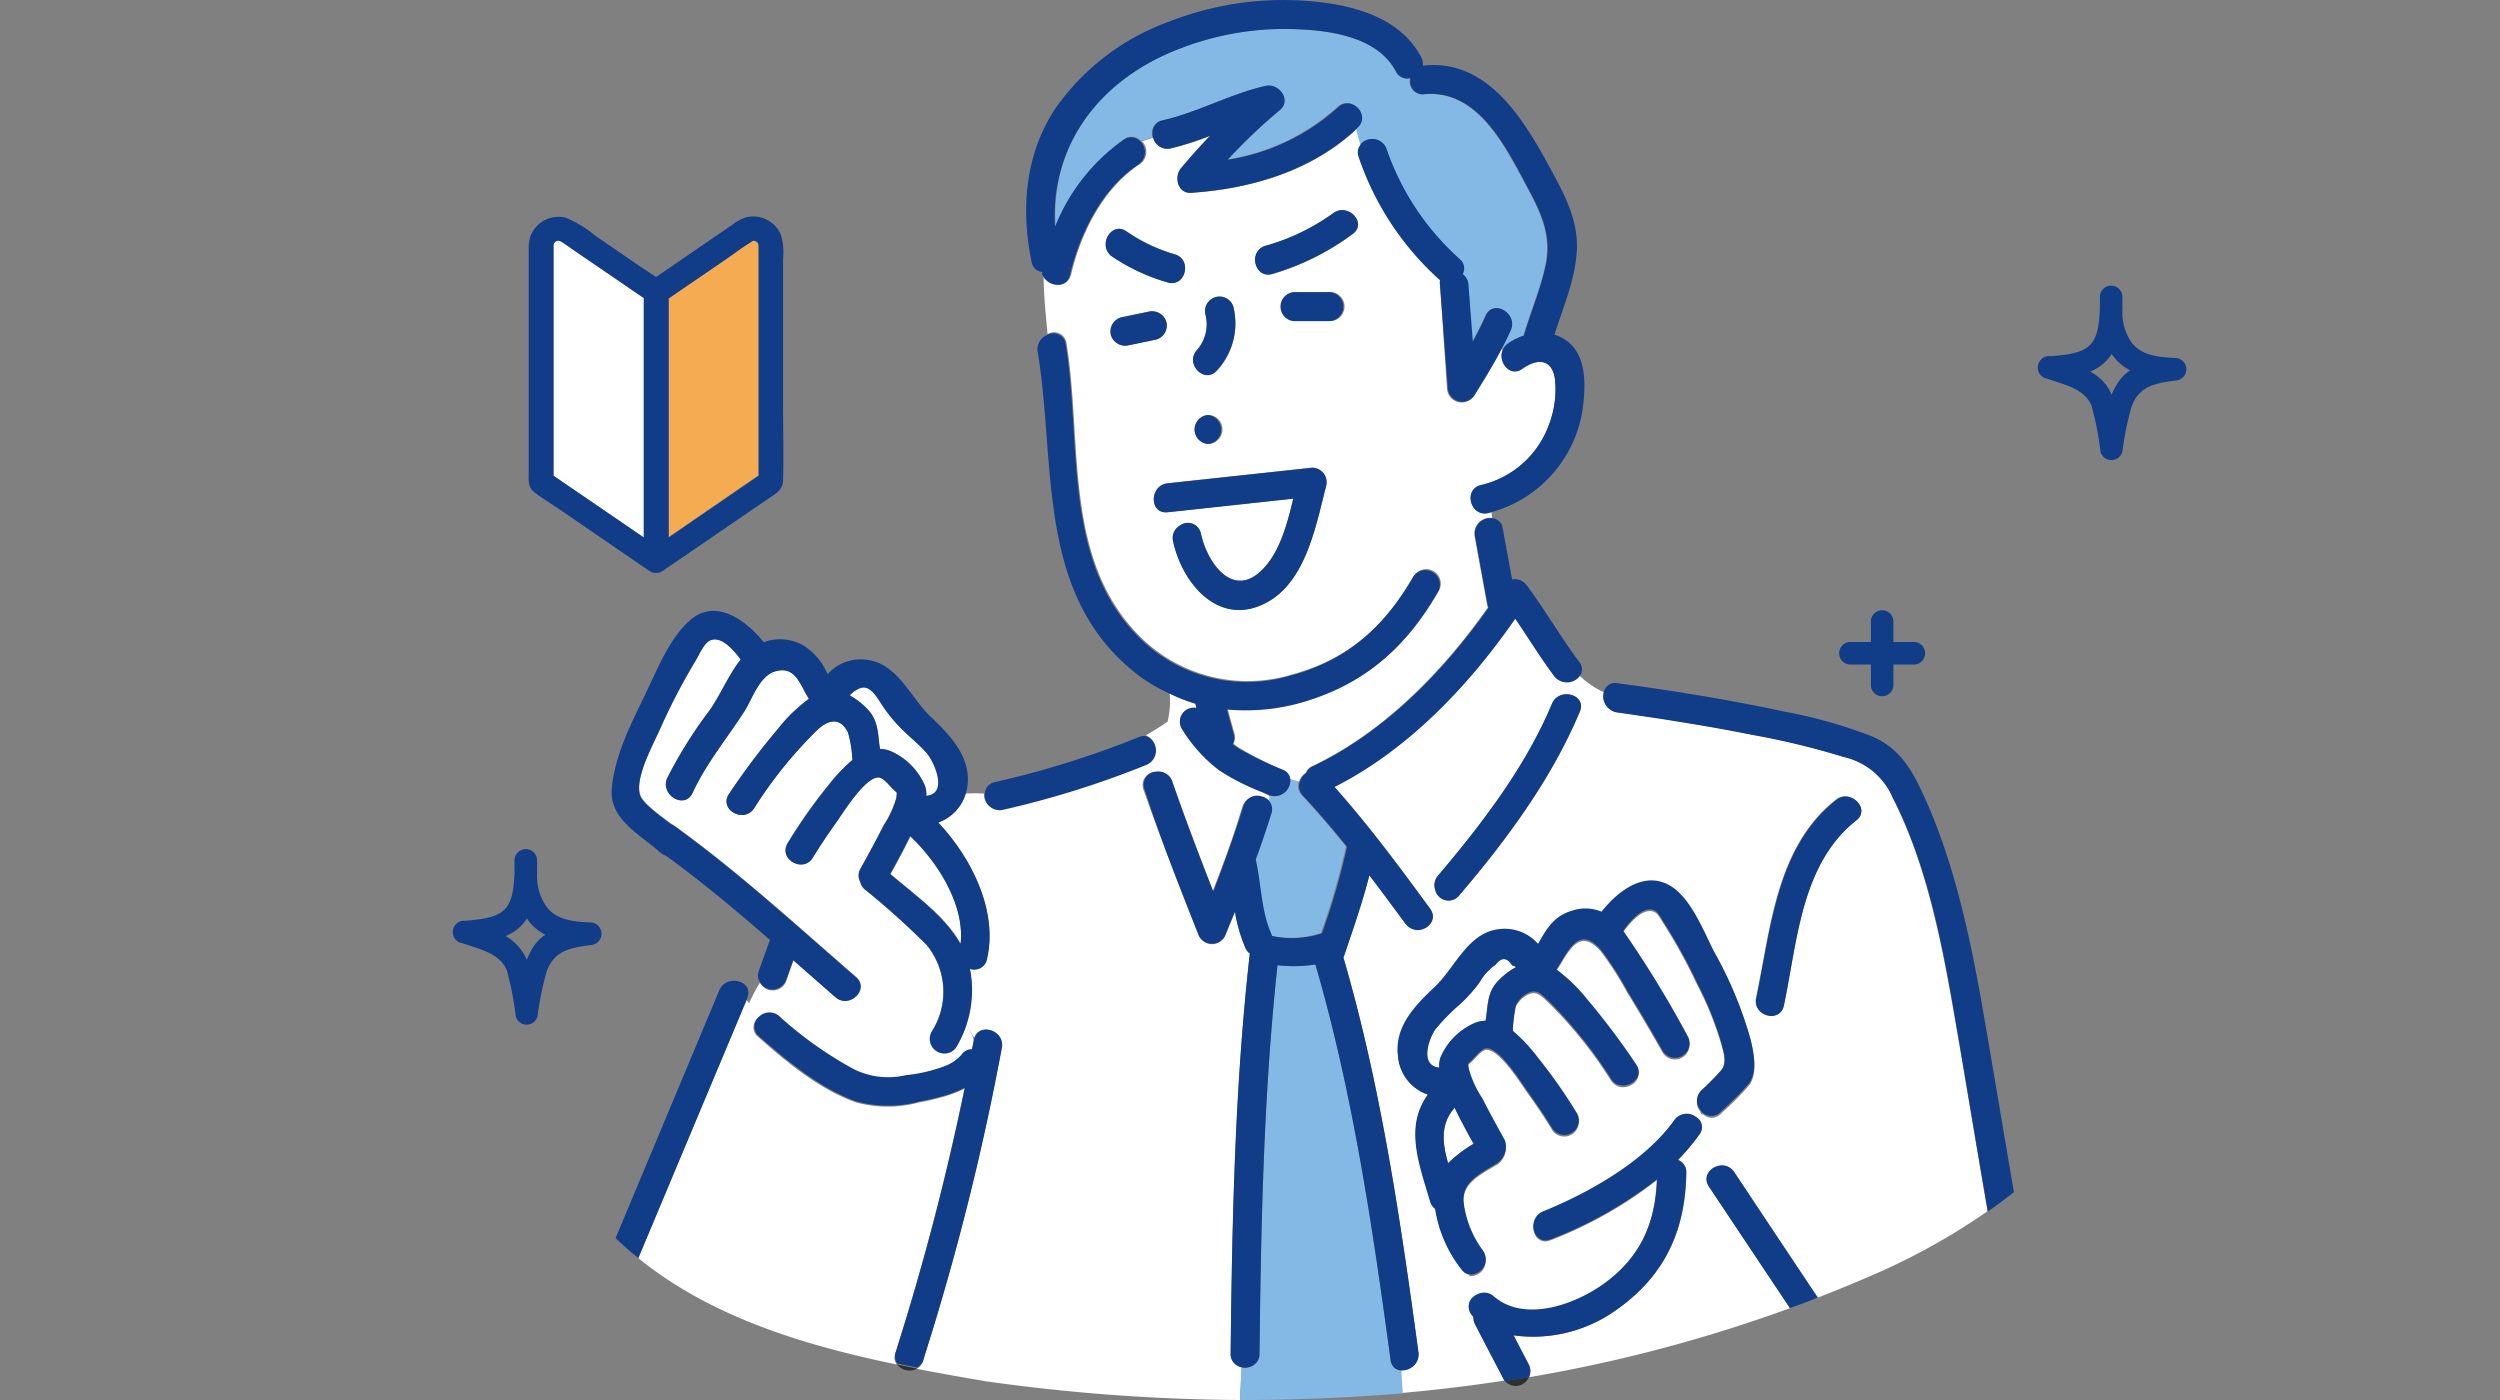 <svg id="レイヤー_1" data-name="レイヤー 1" xmlns="http://www.w3.org/2000/svg" viewBox="0 0 250 140"><rect x="0" y="0" width="250" height="140" fill="#808080" stroke="none"/><defs><style>.cls-1{fill:#fff}.cls-2{fill:#84b9e5}.cls-3{fill:#103c88}.cls-4{fill:#2e2f2e}</style></defs><path class="cls-1" d="m74.39 100.58-10.56 25.23c7.24 5.88 16.52 8.71 25.84 10.64a1.23 1.23 0 0 1-.14-1.14l.33-1.06a258.5 258.5 0 0 0 6.58-25.39 11 11 0 0 1-2.14.83 23.53 23.53 0 0 1-2.37.55 12.07 12.07 0 0 1-6.34 0c-3.62-1.29-6.9-4-9.76-6.53a1.22 1.22 0 0 1-.14-1.81 11.4 11.4 0 0 1-1.3-1.32Z"/><path class="cls-1" d="M96.64 102.39a11.21 11.21 0 0 1-1 2.26 1.36 1.36 0 0 1-.79.63 1.46 1.46 0 0 1-1.71-2.09 7.39 7.39 0 0 0-.47-8.67 76.93 76.93 0 0 0-6.22-5.59 1.28 1.28 0 0 1-.43-.72 1.33 1.33 0 0 1 0-1.32c.81-1.45 1.6-2.91 2.35-4.39a9.6 9.6 0 0 0 1.26-2.77c0-.68.18-.27-.51-1-.28-.29-.86-1-1.28-1-1.38-.05-3.62 3.64-4.29 4.57-.8 1.12-1.57 2.27-2.29 3.45-1 1.59-3.47.13-2.5-1.46a51.8 51.8 0 0 1 4.07-5.78A16.88 16.88 0 0 1 85.24 76a11.63 11.63 0 0 0-.44-2.77c-.8-1.6-2-1.23-3.07-.26a43.62 43.62 0 0 0-6.33 7.86c-1.05 1.53-3.56.08-2.49-1.46a71.66 71.66 0 0 1 4.89-6.5 16 16 0 0 1 3.09-3c-.89-1.39-1.28-3.31-3.32-2.76-1.64.44-2.31 2.74-3.19 4.1-1.74 2.69-3.77 5.13-5.12 8.06-.78 1.69-3.27.22-2.49-1.46A44.79 44.79 0 0 1 71 71c1.09-1.57 1.89-3.54 3.1-5.07-.74-1-2-2.44-3.1-1.89-.59.29-1.09 1.48-1.41 2a62.46 62.46 0 0 0-3.56 6.84c-.68 1.5-2.56 4.86-2 6.6.25.82 1.9 2 3.11 2.91a1.52 1.52 0 0 1 .3.17c6.38 4.59 12.25 10 18.18 15.13 1.41 1.22-.65 3.26-2.05 2L79.36 96l-.69 2a1.46 1.46 0 0 1-1.77 1 1.5 1.5 0 0 1-.9-.74 14.31 14.31 0 0 0-1.09 2.08l-.25-.35-.27.63a11.4 11.4 0 0 0 1.3 1.3 1.36 1.36 0 0 1 .24-.24 1.46 1.46 0 0 1 1.94 0 38.13 38.13 0 0 0 7.49 5.32 7.74 7.74 0 0 0 5.21.58 15.14 15.14 0 0 0 4.11-1 4.19 4.19 0 0 0 1.49-1.11 1.16 1.16 0 0 1 1-.48l.18-.91a1 1 0 0 1 0-.18c-.16-.55-.44-1.03-.71-1.51Z"/><path class="cls-1" d="m126.83 79.5-.62-.28a23.11 23.11 0 0 1-4.32-2.2 15.3 15.3 0 0 1-3.69-4.12 1.39 1.39 0 0 1 1.45-2.1l-.13-.47a17 17 0 0 1-2.55-1 9 9 0 0 1-.21 2.83c-.69.5-1.44.94-2.17 1.37a1.55 1.55 0 0 1 0 2.88 93.12 93.12 0 0 1-14.4 4.5 1.49 1.49 0 0 1-1.8-1.55 14.27 14.27 0 0 0-1.85 0 4.39 4.39 0 0 1-2.74 2.87c3.33 3.53 6 8.84 4.88 13.63a1.29 1.29 0 0 1-1.71 1 11 11 0 0 1-.36 5.5c.27.48.55 1 .81 1.44.49-1.58 3.06-.8 2.74 1a257.65 257.65 0 0 1-7.67 30.62c-.07.23-.13.45-.2.67a1.35 1.35 0 0 1-.61.79c2.33.46 4.64.86 6.92 1.25A188.91 188.91 0 0 0 124 140l.16-3.27a1.33 1.33 0 0 1-.92-.66 1.36 1.36 0 0 1-.17-.69c.15-13.37.42-26.75 1.92-40a1.32 1.32 0 0 1-.44-.55 15.88 15.88 0 0 1-1.05-3.63l-.9 2.19a1.46 1.46 0 0 1-2.79 0c-1.89-4.78-3.76-9.58-5.47-14.44a1.3 1.3 0 0 1 1.21-1.75 1.46 1.46 0 0 1 1.58 1c1.29 3.68 2.68 7.32 4.1 11 1.11-2.81 2.16-5.65 3-8.53a1.51 1.51 0 0 1 2.65-.37 6 6 0 0 0 .11-.61Z"/><path class="cls-2" d="M129 78.22a1.59 1.59 0 0 1-2 1.35 6 6 0 0 1-.11.61 1.26 1.26 0 0 1 .14 1.14c-.48 1.54-1 3.08-1.56 4.6.5 2.43.53 5.14 1.54 7.4a1.44 1.44 0 0 1 .08.25 9.56 9.56 0 0 0 5-.27 69.36 69.36 0 0 0 2.5-8.65 92.588 92.588 0 0 0-4.4-5.11 1.34 1.34 0 0 1-.36-1.26.29.29 0 0 1 0-.1c-.31-.1-.61-.2-.89-.26a1 1 0 0 1 .06.3Zm-13.81-64.94a1.22 1.22 0 0 1 1-1.22c3.56-.81 6.78-2.65 10.33-3.45 1.29-.29 2.6 1.44 1.41 2.42a55.11 55.11 0 0 0-5.22 4.91 21.29 21.29 0 0 0 11-5.22c1.35-1.28 3.4.76 2 2l-.22.2c.14.53.29 1.07.45 1.6a1.52 1.52 0 0 1 2.65.38 26.12 26.12 0 0 0 7.3 11 1.22 1.22 0 0 1 .32 1.52 1.44 1.44 0 0 1 .57 1.07c.14 1.89.29 3.79.43 5.68.47-.85.91-1.71 1.3-2.59.75-1.71 3.25-.23 2.5 1.46-.24.53-.49 1.07-.77 1.59a1.55 1.55 0 0 1-.12.22l.1.16a.89.89 0 0 1 .14-.25 1.43 1.43 0 0 1 .36-.38 5.8 5.8 0 0 1 1.61-.81c.7-2.4 1.73-4.75 2.22-7.2.58-2.92-.56-5.23-1.92-7.75-2.15-4-4.92-9.71-10.27-9.19A1.27 1.27 0 0 1 141 7.82a1.25 1.25 0 0 1-1.45-.67C137.68 3.54 132.69 3 129 2.9a28.87 28.87 0 0 0-10.88 1.88c-8 3-13.06 9.58-12.56 17.85a19.43 19.43 0 0 1 6.86-8.71 1.22 1.22 0 0 1 1.49 0 1.54 1.54 0 0 1 .19.17c.38-.12.76-.23 1.14-.36a1.32 1.32 0 0 1-.05-.45Z"/><path class="cls-1" d="M155.51 38c-.25-2.08-1.75-2.2-3.26-1.11-1.26.9-2.47-.69-2-1.87l-.1-.16c-.84 1.61-1.8 3.16-2.75 4.7a1.46 1.46 0 0 1-2.7-.73l-.7-10.35a1.79 1.79 0 0 1 0-.48l-.09-.07a29 29 0 0 1-8-12.22 1.38 1.38 0 0 1 0-.85 1.43 1.43 0 0 1 .16-.3c-.16-.53-.31-1.07-.45-1.6-.22.21-.45.42-.68.61-4.4 3.71-10.07 5.32-15.77 5.71-1.36.09-1.76-1.6-1-2.47q1.39-1.66 2.9-3.24a29.55 29.55 0 0 1-4 1.28 1.44 1.44 0 0 1-1.74-1.09c-.38.13-.76.24-1.14.36a1.49 1.49 0 0 1-.22 2.3c-3.66 2.42-5.89 6.9-6.85 11-.35 1.53-2.37 1.22-2.76 0 0 2 .21 4 .4 6a1.24 1.24 0 0 1 1.89.88c1.61 9.78-.35 21.43 7.16 29.16a15.23 15.23 0 0 0 15.34 4c5.7-1.52 9.39-4.9 12.27-9.9a1.45 1.45 0 0 1 2.5 1.46c-3 5.28-6.94 9-12.83 10.88a20.46 20.46 0 0 1-8.32 1c.22.82.45 1.65.68 2.47a1.37 1.37 0 0 1-.1 1 6.51 6.51 0 0 0 .6.43 35.93 35.93 0 0 0 4.34 2.2 1.13 1.13 0 0 1 .73.92c.28.06.58.16.89.26a1.62 1.62 0 0 1 .65-.89 1.26 1.26 0 0 1 .67-.68c7.11-3.38 13-9.41 17.56-15.86a2 2 0 0 1-.08-.26l-1.26-6.9a1.56 1.56 0 0 1 1.76-1.79 3.68 3.68 0 0 0-.07-.58l-.28.08c-1.81.45-2.58-2.34-.77-2.79a9.52 9.52 0 0 0 6.82-6.06 9.87 9.87 0 0 0 .6-4.45Zm-35.82-3a3.9 3.9 0 0 0 .84-3.63 1.45 1.45 0 0 1 2.79-.76 6.93 6.93 0 0 1-1.59 6.44c-1.24 1.41-3.28-.65-2.04-2.05Zm1.1 9.38a1.45 1.45 0 0 1 0-2.89 1.45 1.45 0 0 1 0 2.91Zm-8.12-21.24a16.55 16.55 0 0 0 4.84 2.29c1.76.56 1 3.35-.77 2.79a19.54 19.54 0 0 1-5.53-2.58c-1.49-1.08-.04-3.59 1.46-2.48Zm.2 11.37a1.49 1.49 0 0 1-1.78-1 1.47 1.47 0 0 1 1-1.78l2.75-.57a1.49 1.49 0 0 1 1.78 1 1.46 1.46 0 0 1-1 1.78Zm19.74 14.08c-1.06 4.11-2.09 10-6.44 11.89-4.56 2-8-2.35-8.86-6.37a1.42 1.42 0 0 1 .67-1.56 1.33 1.33 0 0 1 2.11.79c.62 2.9 3.2 6.63 6.18 3.58 1.71-1.74 2.45-4.53 3.06-7.07l-11.71 1.27-.86.09c-1.85.2-1.83-2.69 0-2.89l14.46-1.56a1.45 1.45 0 0 1 1.39 1.85Zm.43-16.5h-3.62a1.45 1.45 0 0 1 0-2.89H133a1.45 1.45 0 0 1 0 2.91Zm2.27-8.71a25.3 25.3 0 0 1-8 4c-1.78.59-2.53-2.21-.77-2.79a21.48 21.48 0 0 0 6.77-3.24c1.41-1.14 3.47.9 2 2.05Z"/><path class="cls-2" d="M139.18 136.42a1.23 1.23 0 0 1-.12-.41c-1.8-13.25-3.77-26.7-7.52-39.56a14.13 14.13 0 0 1-3.79.07c-1.39 12.9-1.65 25.89-1.8 38.86a1.38 1.38 0 0 1-.21.75 1.49 1.49 0 0 1-1.59.6L124 140q8.19 0 16.3-.67l-.14-2.29a1.05 1.05 0 0 1-.98-.62Z"/><path class="cls-1" d="M197.91 116.19c-.89-5.21-1.74-10.42-2.65-15.62-1.23-6.95-2.78-14.49-6-20.8a7 7 0 0 0-4.87-4.09 78.52 78.52 0 0 0-9.2-2.23c-3.09-.61-6.21-1.14-9.33-1.63l-3.17-.47-1-.14a1.62 1.62 0 0 1-1.34-2 9 9 0 0 1-2.4-1.64 1.6 1.6 0 0 1-2.55 0c-1.38-1.85-2.59-3.83-3.89-5.74-4.67 6.74-10.75 13.13-18.08 16.83 3.24 3.62 6.15 7.5 9 11.41.19.26.38.51.56.77 1.11 1.5-1.4 2.94-2.49 1.46s-2.37-3.22-3.58-4.8c-.69 2.69-1.62 5.34-2.51 8a.72.72 0 0 1-.09.2c3.75 12.84 5.71 26.27 7.51 39.5a1.55 1.55 0 0 1-.37 1.23 1.72 1.72 0 0 1-1.33.57l.14 2.29c3.42-.31 6.82-.71 10.2-1.24l-.13-.2c-.21-.42-.43-.83-.64-1.24q-1.11-2.11-2.2-4.23a1.5 1.5 0 0 1-.17-.77 1.25 1.25 0 0 1 0-1.94 8.77 8.77 0 0 1-.4-2.24h-.1a1.27 1.27 0 0 1-.59-.42 13 13 0 0 1-2.68-6.11 1.41 1.41 0 0 1-.51-.76c-1.09-3.73-2.57-7.44-.22-10.67a4.42 4.42 0 0 1-3-3.67c-.39-2.9 1.74-5.12 3.68-6.94s3.27-5.27 6.24-5.74a4.44 4.44 0 0 1 4.08 1.44c.86-1.46 1.55-2.79 3.52-3.35a4.16 4.16 0 0 1 2.83.14c1.64-2.06 4.29-4.15 6.9-2.58 2 1.2 3.28 4.5 4.3 6.46a40 40 0 0 1 3.71 8.89c.31 1.35.68 3.12-.12 4.35a30.2 30.2 0 0 1-2.82 2.84 1.24 1.24 0 0 1-1.86.09l-.43.48a1.16 1.16 0 0 1 .08 1.57 21.29 21.29 0 0 1-2.13 2.53 1.29 1.29 0 0 1 .83 1.28c-.07 5.82-2.15 10.33-7 13.72a14.28 14.28 0 0 1-10.27 2.56l1.51 2.9a1.45 1.45 0 0 1 .17.71 1.41 1.41 0 0 1-.14.57 148.74 148.74 0 0 0 26.08-6.9l-8.08-12.15c-1-1.56 1.47-3 2.5-1.46q4.17 6.28 8.36 12.56c2.2-.86 4.38-1.76 6.55-2.73a65.94 65.94 0 0 0 10.44-5.92c-.29-1.65-.58-3.29-.85-4.93ZM158 71.15c-2.83 6.76-7.38 12.91-12.13 18.46a1.36 1.36 0 0 1-2.33-.61 1.45 1.45 0 0 1 .28-1.44c4.4-5.14 8.77-10.91 11.39-17.18.69-1.69 3.49-.94 2.79.77ZM185.64 82c-5.54 4.36-5.9 12.12-7.25 18.52-.39 1.83-3.18 1-2.79-.77 1.46-6.91 2-15.09 8-19.8 1.4-1.1 3.5.94 2.04 2.05Z"/><path class="cls-1" d="M170 111.12a1.44 1.44 0 0 1 .07-1.87 27.8 27.8 0 0 0 2.09-2.12c.52-.78.27-1.6 0-2.57a32.78 32.78 0 0 0-2.44-6.07 54.2 54.2 0 0 0-3.29-6c-.23-.34-.59-1.07-.93-1.25-1.13-.6-2.47 1-3.19 2a108 108 0 0 1 6.48 10.6 1.45 1.45 0 0 1-2.5 1.46q-1.74-3.06-3.59-6.08a32.55 32.55 0 0 0-2.56-4c-2.29-2.7-3.35.15-4.51 1.89a16.58 16.58 0 0 1 3.09 3 71.66 71.66 0 0 1 4.89 6.5c1.06 1.54-1.45 3-2.5 1.46a43.92 43.92 0 0 0-6.32-7.86c-.77-.69-1.13-1.17-2.07-.71a2.66 2.66 0 0 0-1.15 1.22 15.38 15.38 0 0 0-.3 2.52 17.09 17.09 0 0 1 2.53 2.71 51.58 51.58 0 0 1 3.92 5.6 1.45 1.45 0 0 1-2.5 1.46c-.75-1.24-1.57-2.45-2.42-3.63-.65-.9-2.82-4.44-4.16-4.39-.41 0-1 .7-1.28 1-.69.71-.56.3-.5 1a10.14 10.14 0 0 0 1.36 3q1.08 2.12 2.25 4.18a2 2 0 0 1-.69 2.26c-1.57.95-3.68 1.86-3.42 4a10.11 10.11 0 0 0 1.86 4.7 1.52 1.52 0 0 1-1.35 2.48 8.77 8.77 0 0 0 .4 2.24 1.48 1.48 0 0 1 .43-.31 1.43 1.43 0 0 1 1.64.2c3.22 2.79 8.65.64 11.52-1.65 3.36-2.66 4.65-6 4.81-10.06a41.37 41.37 0 0 1-10.62 6c-1.73.7-2.47-2.1-.77-2.79 4.37-1.77 10.1-4.91 13.11-9.12a1.52 1.52 0 0 1 2.12-.36 1.41 1.41 0 0 1 .29.25l.43-.48a1.6 1.6 0 0 1-.23-.41Z"/><path class="cls-1" d="M147.36 114.38c-.66-1.18-1.3-2.38-1.9-3.6-1.45 1.63-1.22 3.58-.65 5.54a13.3 13.3 0 0 1 2.55-1.94ZM89.07 87.4c2.41 2.07 5.44 4.19 7 6.95.42-3.88-2.31-8.16-5-10.74a72.24 72.24 0 0 1-2 3.79Zm54.85 19.36a2.87 2.87 0 0 1 .12-1 6.56 6.56 0 0 1 3.44-3.47 3.06 3.06 0 0 1 1.08-.22c.23-1.44.1-2.79 1.27-4a7.19 7.19 0 0 1 1.78-1.37 1.39 1.39 0 0 0-.39-.17c-.53-.81-1.08-.83-1.65-.08a5.49 5.49 0 0 0-1.63 1.8 15.28 15.28 0 0 1-1.85 2.08 20.8 20.8 0 0 0-2.55 2.59c-.74 1.08-1.54 3.66.38 3.84ZM88 74.89a3.09 3.09 0 0 1 1.09.23 6.61 6.61 0 0 1 3.43 3.47 2.63 2.63 0 0 1 .13 1c2.28-.19.86-3.32.07-4.25s-1.5-1.44-2.25-2.17a15.05 15.05 0 0 1-2.05-2.39c-.47-.69-1.21-2.29-2.24-2a2.46 2.46 0 0 0-1.21.81 7.3 7.3 0 0 1 1.76 1.36c1.14 1.15 1 2.51 1.27 3.94Z"/><path class="cls-3" d="M133 29.22h-3.62a1.45 1.45 0 0 0 0 2.89H133a1.45 1.45 0 0 0 0-2.89Zm-16.37 2.96a1.49 1.49 0 0 0-1.78-1l-2.75.57a1.47 1.47 0 0 0-1 1.78 1.49 1.49 0 0 0 1.78 1l2.75-.57a1.46 1.46 0 0 0 1-1.78Zm6.69-1.55a1.45 1.45 0 0 0-2.79.76 3.9 3.9 0 0 1-.84 3.63c-1.24 1.38.8 3.44 2 2a6.93 6.93 0 0 0 1.63-6.39Zm-2.53 13.77a1.45 1.45 0 0 0 0-2.89 1.45 1.45 0 0 0 0 2.89Zm10.43 2.38-14.46 1.56c-1.83.2-1.85 3.09 0 2.89l.86-.09 11.71-1.27c-.61 2.54-1.35 5.33-3.06 7.07-3 3.05-5.56-.68-6.18-3.58a1.33 1.33 0 0 0-2.11-.79 1.42 1.42 0 0 0-.67 1.56c.85 4 4.3 8.38 8.86 6.37 4.35-1.91 5.38-7.78 6.44-11.89a1.45 1.45 0 0 0-1.39-1.83Z"/><path class="cls-3" d="M119.65 70.8a1.39 1.39 0 0 0-1.45 2.1 15.3 15.3 0 0 0 3.69 4.1 23.11 23.11 0 0 0 4.32 2.2l.62.28a1.58 1.58 0 0 0 2.2-1.28 1.15 1.15 0 0 0-.74-1.22 35.93 35.93 0 0 1-4.42-2.13 6.51 6.51 0 0 1-.6-.43 1.37 1.37 0 0 0 .1-1c-.23-.82-.46-1.65-.68-2.47A20.46 20.46 0 0 0 131 70c5.89-1.91 9.79-5.6 12.83-10.88a1.45 1.45 0 0 0-2.5-1.46c-2.88 5-6.57 8.38-12.27 9.9a15.23 15.23 0 0 1-15.34-4c-7.51-7.73-5.55-19.38-7.16-29.16a1.24 1.24 0 0 0-1.89-.88 1.51 1.51 0 0 0-.9 1.65c1.89 11.46-.28 24.61 10.26 32.5a16.62 16.62 0 0 0 2.97 1.71 17 17 0 0 0 2.55 1ZM107 27.45c1-4.13 3.19-8.61 6.85-11a1.51 1.51 0 0 0 0-2.47 1.22 1.22 0 0 0-1.49 0 19.43 19.43 0 0 0-6.86 8.71c-.5-8.27 4.55-14.83 12.56-17.85A28.87 28.87 0 0 1 129 2.9c3.68.08 8.67.64 10.61 4.24a1.25 1.25 0 0 0 1.45.67 1.27 1.27 0 0 0 1.36 1.61c5.35-.52 8.12 5.18 10.27 9.19 1.36 2.52 2.5 4.83 1.92 7.75-.49 2.45-1.52 4.8-2.22 7.2a5.8 5.8 0 0 0-1.61.81 1.43 1.43 0 0 0-.36.38c-.83 1.18.47 3.09 1.82 2.12 1.51-1.09 3-1 3.26 1.11a9.87 9.87 0 0 1-.6 4.47 9.52 9.52 0 0 1-6.82 6.06c-1.81.45-1 3.24.77 2.79l.28-.08a12.62 12.62 0 0 0 9.21-10.92c.24-2.19.21-5-1.82-6.32a3.81 3.81 0 0 0-1.08-.51c.89-2.79 2.12-5.59 2.25-8.52.13-3.1-1.39-5.77-2.82-8.4-2.61-4.79-6.19-10.63-12.45-10h-.14a1.35 1.35 0 0 0-.18-.87C139.91 1.59 135 .41 130.66.09a31.34 31.34 0 0 0-13.85 2.11 23.69 23.69 0 0 0-11.24 8.6c-3.07 4.6-3.5 10.09-2.41 15.4a1.2 1.2 0 0 0 1.07 1 1.55 1.55 0 0 0 0 .23c.44 1.24 2.46 1.57 2.77.02Zm85 51.31c-1.14-2.34-2.4-4.1-4.82-5.13a48.49 48.49 0 0 0-8.7-2.46c-5.53-1.19-11.14-2.1-16.75-2.85a1.12 1.12 0 0 0-1.34.93 1.62 1.62 0 0 0 1.34 2l1 .14 3.17.47c3.12.49 6.24 1 9.33 1.63a78.52 78.52 0 0 1 9.2 2.23 7 7 0 0 1 4.87 4.09c3.25 6.31 4.8 13.85 6 20.8.91 5.2 1.76 10.41 2.65 15.62.27 1.64.56 3.28.83 4.92.89-.62 1.76-1.26 2.61-1.93-1.08-6.37-2.15-12.73-3.25-19.09-1.29-7.23-2.97-14.78-6.14-21.37Zm-46.15 10.85c4.75-5.55 9.3-11.7 12.13-18.46.72-1.71-2.08-2.46-2.79-.77-2.62 6.27-7 12-11.39 17.18a1.45 1.45 0 0 0-.28 1.44 1.36 1.36 0 0 0 2.33.61Z"/><path class="cls-3" d="M116.74 28.24c1.77.56 2.53-2.23.77-2.79a16.55 16.55 0 0 1-4.84-2.29c-1.5-1.11-3 1.4-1.46 2.5a19.54 19.54 0 0 0 5.53 2.58Zm16.53-6.89a21.48 21.48 0 0 1-6.77 3.24c-1.76.58-1 3.38.77 2.79a25.3 25.3 0 0 0 8-4c1.51-1.13-.55-3.17-2-2.03ZM117 14.85a29.55 29.55 0 0 0 4-1.28q-1.5 1.57-2.9 3.24c-.74.87-.34 2.56 1 2.47 5.7-.39 11.37-2 15.77-5.71q.47-.39.9-.81c1.36-1.28-.69-3.32-2-2a21.29 21.29 0 0 1-11 5.22A55.11 55.11 0 0 1 128 11c1.19-1-.12-2.71-1.41-2.42-3.55.8-6.77 2.64-10.33 3.45a1.22 1.22 0 0 0-1 1.22 1.49 1.49 0 0 0 1.74 1.6ZM66 85.23a1.52 1.52 0 0 0 .56.32c3.65 2.64 7.1 5.54 10.44 8.45 0 .06-.05.11-.07.17l-1.08 3a1.23 1.23 0 0 0 .11 1 1.5 1.5 0 0 0 .9.74 1.46 1.46 0 0 0 1.77-1l.69-1.88 4.21 3.69c1.4 1.22 3.46-.82 2.05-2-5.93-5.15-11.8-10.54-18.18-15.13a1.52 1.52 0 0 0-.3-.17c-1.21-.92-2.86-2.09-3.11-2.91-.53-1.74 1.35-5.1 2-6.6a62.46 62.46 0 0 1 3.56-6.84c.32-.52.82-1.71 1.41-2 1.1-.55 2.36.88 3.1 1.89-1.21 1.53-2 3.5-3.1 5.07a44.79 44.79 0 0 0-4.26 6.8c-.7 1.68 1.78 3.17 2.56 1.46 1.35-2.93 3.38-5.37 5.12-8.06.88-1.36 1.55-3.66 3.19-4.1 2-.55 2.43 1.37 3.32 2.76a16 16 0 0 0-3.09 3 71.66 71.66 0 0 0-4.89 6.5c-1.07 1.54 1.44 3 2.49 1.46A43.62 43.62 0 0 1 81.73 73c1.08-1 2.27-1.34 3.07.26a11.63 11.63 0 0 1 .44 2.74 16.88 16.88 0 0 0-2.38 2.53 51.8 51.8 0 0 0-4.07 5.78c-1 1.59 1.53 3.05 2.5 1.46.72-1.18 1.49-2.33 2.29-3.45.67-.93 2.91-4.62 4.29-4.57.42 0 1 .7 1.28 1 .69.71.56.3.51 1a9.6 9.6 0 0 1-1.26 2.75c-.75 1.48-1.54 2.94-2.35 4.39a1.33 1.33 0 0 0 0 1.32 1.28 1.28 0 0 0 .43.72 76.93 76.93 0 0 1 6.22 5.59 7.39 7.39 0 0 1 .47 8.67 1.46 1.46 0 0 0 1.71 2.09 1.36 1.36 0 0 0 .79-.63A11.08 11.08 0 0 0 97 96.89a1.29 1.29 0 0 0 1.71-1c1.1-4.79-1.55-10.1-4.88-13.63a4.39 4.39 0 0 0 2.74-2.87 4.79 4.79 0 0 0 .17-.77c.4-2.9-1.74-5.12-3.67-6.94S89.8 66.44 86.82 66a4.42 4.42 0 0 0-4.06 1.42 6.25 6.25 0 0 0-2.48-2.91 4.73 4.73 0 0 0-3.91-.29c-1.73-2.15-4.69-4.38-7.24-2.3-2.17 1.78-3.52 5.3-4.71 7.74-1.4 2.87-3 6.06-3.25 9.31C61 82 64 83.42 66 85.23Zm30 9.12c-1.55-2.76-4.58-4.88-7-6.95.7-1.25 1.38-2.51 2-3.79 2.75 2.58 5.48 6.86 5.06 10.74Zm-9.86-25.58c1-.25 1.77 1.35 2.24 2a15.05 15.05 0 0 0 2.05 2.39c.75.73 1.57 1.38 2.25 2.17s2.21 4.06-.07 4.25a2.63 2.63 0 0 0-.13-1 6.61 6.61 0 0 0-3.43-3.47 3.09 3.09 0 0 0-1.05-.22c-.23-1.43-.09-2.79-1.27-4a7.3 7.3 0 0 0-1.76-1.36 2.46 2.46 0 0 1 1.17-.76Zm56.64 40.69c-2.35 3.23-.87 6.94.22 10.67a1.41 1.41 0 0 0 .51.76 13 13 0 0 0 2.68 6.11 1.27 1.27 0 0 0 .59.42 1.52 1.52 0 0 0 1.45-2.46 10.11 10.11 0 0 1-1.86-4.7c-.26-2.11 1.85-3 3.42-4a2 2 0 0 0 .69-2.26q-1.17-2.07-2.25-4.18a10.14 10.14 0 0 1-1.36-3c-.06-.68-.19-.27.5-1 .29-.29.87-1 1.28-1 1.34-.05 3.51 3.49 4.16 4.39.85 1.18 1.67 2.39 2.42 3.63a1.45 1.45 0 0 0 2.5-1.46 51.58 51.58 0 0 0-3.92-5.6 17.09 17.09 0 0 0-2.53-2.71 15.38 15.38 0 0 1 .3-2.52 2.66 2.66 0 0 1 1.15-1.22c.94-.46 1.3 0 2.07.71a43.92 43.92 0 0 1 6.32 7.86c1 1.52 3.56.08 2.5-1.46a71.66 71.66 0 0 0-4.89-6.5 16.58 16.58 0 0 0-3.09-3c1.16-1.74 2.22-4.59 4.51-1.89a32.55 32.55 0 0 1 2.56 4q1.84 3 3.59 6.08a1.45 1.45 0 0 0 2.5-1.46 108 108 0 0 0-6.48-10.6c.72-1 2.06-2.6 3.19-2 .34.18.7.91.93 1.25a54.2 54.2 0 0 1 3.29 6 32.78 32.78 0 0 1 2.44 6.07c.25 1 .5 1.79 0 2.57a27.8 27.8 0 0 1-2.09 2.12 1.44 1.44 0 0 0-.07 1.87 1.3 1.3 0 0 0 2.11.18 30.2 30.2 0 0 0 2.82-2.84c.8-1.23.43-3 .12-4.35a40 40 0 0 0-3.71-8.89c-1-2-2.29-5.26-4.3-6.46-2.61-1.57-5.26.52-6.9 2.58a4.16 4.16 0 0 0-2.83-.14c-2 .56-2.66 1.89-3.52 3.35a4.44 4.44 0 0 0-4.08-1.44c-3 .47-4.24 3.85-6.24 5.74s-4.07 4-3.68 6.94a4.42 4.42 0 0 0 2.98 3.84Zm4.58 4.92a13.3 13.3 0 0 0-2.55 1.94c-.57-2-.8-3.91.65-5.54.6 1.22 1.24 2.42 1.9 3.6Zm-3.82-11.45a20.8 20.8 0 0 1 2.55-2.59 15.28 15.28 0 0 0 1.85-2.08 5.49 5.49 0 0 1 1.63-1.8c.57-.75 1.12-.73 1.65.08a1.39 1.39 0 0 1 .39.17 7.19 7.19 0 0 0-1.78 1.37c-1.17 1.17-1 2.52-1.27 4a3.06 3.06 0 0 0-1.08.22 6.56 6.56 0 0 0-3.44 3.47 2.87 2.87 0 0 0-.12 1c-1.92-.19-1.12-2.77-.38-3.84Z"/><path class="cls-4" d="m152.89 137.71-2.4.38a1.42 1.42 0 0 0 2.4-.38Z"/><path class="cls-3" d="m152.86 136.43-1.51-2.9a14.28 14.28 0 0 0 10.27-2.53c4.82-3.39 6.9-7.9 7-13.72a1.29 1.29 0 0 0-.83-1.28 21.29 21.29 0 0 0 2.13-2.53 1.21 1.21 0 0 0-.37-1.82 1.52 1.52 0 0 0-2.12.36c-3 4.21-8.74 7.35-13.11 9.12-1.7.69-1 3.49.77 2.79a41.37 41.37 0 0 0 10.62-6c-.16 4.11-1.45 7.4-4.81 10.06-2.87 2.29-8.3 4.44-11.52 1.65a1.43 1.43 0 0 0-1.64-.2 1.33 1.33 0 0 0-.4 2.25 1.5 1.5 0 0 0 .17.77q1.09 2.12 2.2 4.23c.21.41.43.82.64 1.24l.13.2 2.4-.38a1.41 1.41 0 0 0 .14-.57 1.45 1.45 0 0 0-.16-.74Zm-5.42-96.89c1-1.61 2-3.23 2.87-4.92.28-.52.53-1.06.77-1.59.75-1.69-1.75-3.17-2.5-1.46-.39.88-.83 1.74-1.3 2.59-.14-1.89-.29-3.79-.43-5.68a1.44 1.44 0 0 0-.57-1.07 1.22 1.22 0 0 0-.32-1.52 26.12 26.12 0 0 1-7.3-11 1.51 1.51 0 0 0-2.81-.08 1.38 1.38 0 0 0 0 .85 29 29 0 0 0 8 12.22l.15.12a1.79 1.79 0 0 0 0 .48l.78 10.33a1.46 1.46 0 0 0 2.66.73Zm-27.64 53.8a1.46 1.46 0 0 0 2.79 0l.9-2.19a15.88 15.88 0 0 0 1.05 3.63 1.32 1.32 0 0 0 .44.55c-1.5 13.3-1.77 26.68-1.92 40.05a1.36 1.36 0 0 0 .17.69 1.51 1.51 0 0 0 2.51.06 1.38 1.38 0 0 0 .21-.75c.15-13 .41-26 1.8-38.86a14.13 14.13 0 0 0 3.79-.07c3.75 12.86 5.72 26.31 7.52 39.56a1.23 1.23 0 0 0 .12.41c.41.89 1.66.77 2.3.05a1.55 1.55 0 0 0 .37-1.23c-1.8-13.23-3.76-26.66-7.51-39.5a.72.72 0 0 0 .09-.2c.89-2.62 1.82-5.27 2.51-8 1.21 1.58 2.39 3.19 3.58 4.8s3.6 0 2.49-1.46c-.18-.26-.37-.51-.56-.77-2.88-3.91-5.79-7.79-9-11.41 7.33-3.7 13.41-10.09 18.08-16.83 1.3 1.91 2.51 3.89 3.89 5.74a1.6 1.6 0 0 0 2.55 0 1.13 1.13 0 0 0-.05-1.42c-1.85-2.48-3.4-5.18-5.25-7.66a1.48 1.48 0 0 0-1.46-.59c-.31-1.71-.63-3.41-.94-5.12a1.16 1.16 0 0 0-1-1 1.56 1.56 0 0 0-1.76 1.79l1.26 6.9a2 2 0 0 0 .08.26c-4.54 6.45-10.45 12.48-17.56 15.86a1.26 1.26 0 0 0-.67.68 1.65 1.65 0 0 0-.68 1 1.34 1.34 0 0 0 .36 1.26c1.54 1.65 3 3.36 4.4 5.11a69.36 69.36 0 0 1-2.5 8.65 9.56 9.56 0 0 1-5 .27 1.44 1.44 0 0 0-.08-.25c-1-2.26-1-5-1.54-7.4.56-1.52 1.08-3.06 1.56-4.6a1.31 1.31 0 0 0-1-1.72 1.42 1.42 0 0 0-1.8 1c-.89 2.88-1.94 5.72-3 8.53-1.42-3.63-2.81-7.27-4.1-11a1.46 1.46 0 0 0-1.58-1 1.3 1.3 0 0 0-1.21 1.75c1.55 4.85 3.46 9.65 5.35 14.43ZM100.22 81a93.12 93.12 0 0 0 14.4-4.5 1.55 1.55 0 0 0 0-2.88 1.32 1.32 0 0 0-.74.09 93.12 93.12 0 0 1-14.4 4.5 1.24 1.24 0 0 0-1 1.24 1.49 1.49 0 0 0 1.74 1.55Zm-25.5 18.8c.72-1.71-2.08-2.46-2.79-.77l-8.6 20.55-1.77 4.23c.73.7 1.49 1.37 2.27 2L74.66 100Z"/><path class="cls-4" d="m91.71 136.86-2-.41a1.57 1.57 0 0 0 2 .41Z"/><path class="cls-3" d="M92.32 136.07c.07-.22.13-.44.2-.67a257.65 257.65 0 0 0 7.67-30.62c.33-1.82-2.45-2.6-2.79-.77l-.18.91a1.16 1.16 0 0 0-1 .48 4.19 4.19 0 0 1-1.49 1.11 15.14 15.14 0 0 1-4.11 1 7.74 7.74 0 0 1-5.21-.58 38.13 38.13 0 0 1-7.49-5.32 1.46 1.46 0 0 0-1.94 0 1.28 1.28 0 0 0-.1 2c2.86 2.5 6.14 5.24 9.76 6.53a12.07 12.07 0 0 0 6.34 0 23.53 23.53 0 0 0 2.37-.55 11 11 0 0 0 2.14-.83 258.5 258.5 0 0 1-6.58 25.39l-.33 1.06a1.23 1.23 0 0 0 .14 1.14l2 .41a1.35 1.35 0 0 0 .6-.69Zm86.07-35.51c1.35-6.4 1.71-14.16 7.25-18.52 1.46-1.15-.6-3.19-2-2.05-6 4.71-6.53 12.89-8 19.8-.43 1.82 2.36 2.6 2.75.77Zm-7.5 18.1 8.11 12.15c.93-.34 1.86-.69 2.78-1.05q-4.19-6.28-8.36-12.56c-1.06-1.54-3.57-.1-2.53 1.46Z"/><path class="cls-1" d="m56.19 48.15 8.19 5.6V29.81l-6.63-4.53-1.3-.9-.24-.16c-.24-.14-.38-.19-.59-.09a.51.51 0 0 0-.27.46.34.34 0 0 0 0 .1v22.88Z"/><path d="m72.61 25.86-5.77 3.95v23.9l9-6.18V24.6a.52.52 0 0 0-.28-.46c-.23-.1-.35-.05-.59.09-.79.49-1.57 1.09-2.36 1.63Z" style="fill:#f5ab52"/><path class="cls-3" d="m56.22 51.12 8.2 5.62.57.38a1 1 0 0 0 .54.17h.15a1 1 0 0 0 .54-.17q3.36-2.28 6.7-4.58l3.91-2.67c.7-.48 1.46-.86 1.48-1.82.06-2.41 0-4.82 0-7.23V25.87a6.56 6.56 0 0 0-.2-2.34 3 3 0 0 0-3.63-1.76 4.65 4.65 0 0 0-1.21.68l-3.94 2.7-3.72 2.55-1.52-1-4.52-3.1a11.55 11.55 0 0 0-3-1.83 3 3 0 0 0-3.55 1.93 3.71 3.71 0 0 0-.15 1.19v22.32c0 .82-.12 1.54.66 2.1s1.8 1.21 2.69 1.81Zm19.37-27a.52.52 0 0 1 .28.46v22.99l-9 6.18v-23.9l5.77-3.95c.79-.54 1.57-1.14 2.39-1.64.21-.18.33-.26.56-.13Zm-20.24 1.3v-.74a.34.34 0 0 1 0-.1.51.51 0 0 1 .27-.46c.21-.1.35-.05.59.09l.24.16 1.3.9 6.63 4.53v23.95l-8.19-5.6-.84-.58V25.43Zm-9.07 68.91c1.61.57 3.76 1 4.41 2.74a31.13 31.13 0 0 1 .89 4.58 1.13 1.13 0 0 0 2.17 0 31.45 31.45 0 0 1 .89-4.42c.73-2.18 2.42-2.47 4.49-2.73a1.13 1.13 0 0 0 0-2.25c-1.57-.08-3.36-.17-4.42-1.5a5.25 5.25 0 0 1-1-3.17v-.21a1.16 1.16 0 0 0 0-.33v-1a1.13 1.13 0 0 0-2.26 0v1.36c-.08 1.17-.13 2.69-1 3.56s-2.64 1-3.91 1.12a1.13 1.13 0 0 0-.26 2.25Zm4.28-.73a4.48 4.48 0 0 0 1.53-1 4.36 4.36 0 0 0 .6-.76 5 5 0 0 0 .5.64 5.18 5.18 0 0 0 1.35 1 4.07 4.07 0 0 0-1.18 1.16 6.41 6.41 0 0 0-.67 1.36 4.71 4.71 0 0 0-.52-.93 5 5 0 0 0-1.61-1.47Zm154.2-55.72c1.61.57 3.76 1 4.41 2.74a30.86 30.86 0 0 1 .88 4.58 1.14 1.14 0 0 0 2.18 0 31.45 31.45 0 0 1 .89-4.42c.72-2.18 2.41-2.47 4.49-2.73a1.13 1.13 0 0 0 0-2.25c-1.58-.08-3.36-.17-4.42-1.5a5.27 5.27 0 0 1-.95-3.17v-.21a1.17 1.17 0 0 0 0-.33v-1a1.13 1.13 0 0 0-2.25 0v1.35c-.08 1.18-.13 2.69-1 3.57s-2.64 1-3.91 1.11a1.14 1.14 0 0 0-.32 2.26Zm4.28-.73a4.49 4.49 0 0 0 1.52-1 4.33 4.33 0 0 0 .61-.76 4.26 4.26 0 0 0 .5.64 4.79 4.79 0 0 0 1.35 1 4.23 4.23 0 0 0-1.18 1.17 7 7 0 0 0-.68 1.27 4.67 4.67 0 0 0-.51-.93 5 5 0 0 0-1.65-1.39Zm-24.1 27.05h2.15v-2.15a1.13 1.13 0 0 1 2.25 0v2.15h2.15a1.13 1.13 0 0 1 0 2.25h-2.15v2.15a1.13 1.13 0 0 1-2.25 0v-2.15h-2.15a1.13 1.13 0 0 1 0-2.25Z"/><path style="fill:none" d="M0 0h250v140H0z"/></svg>